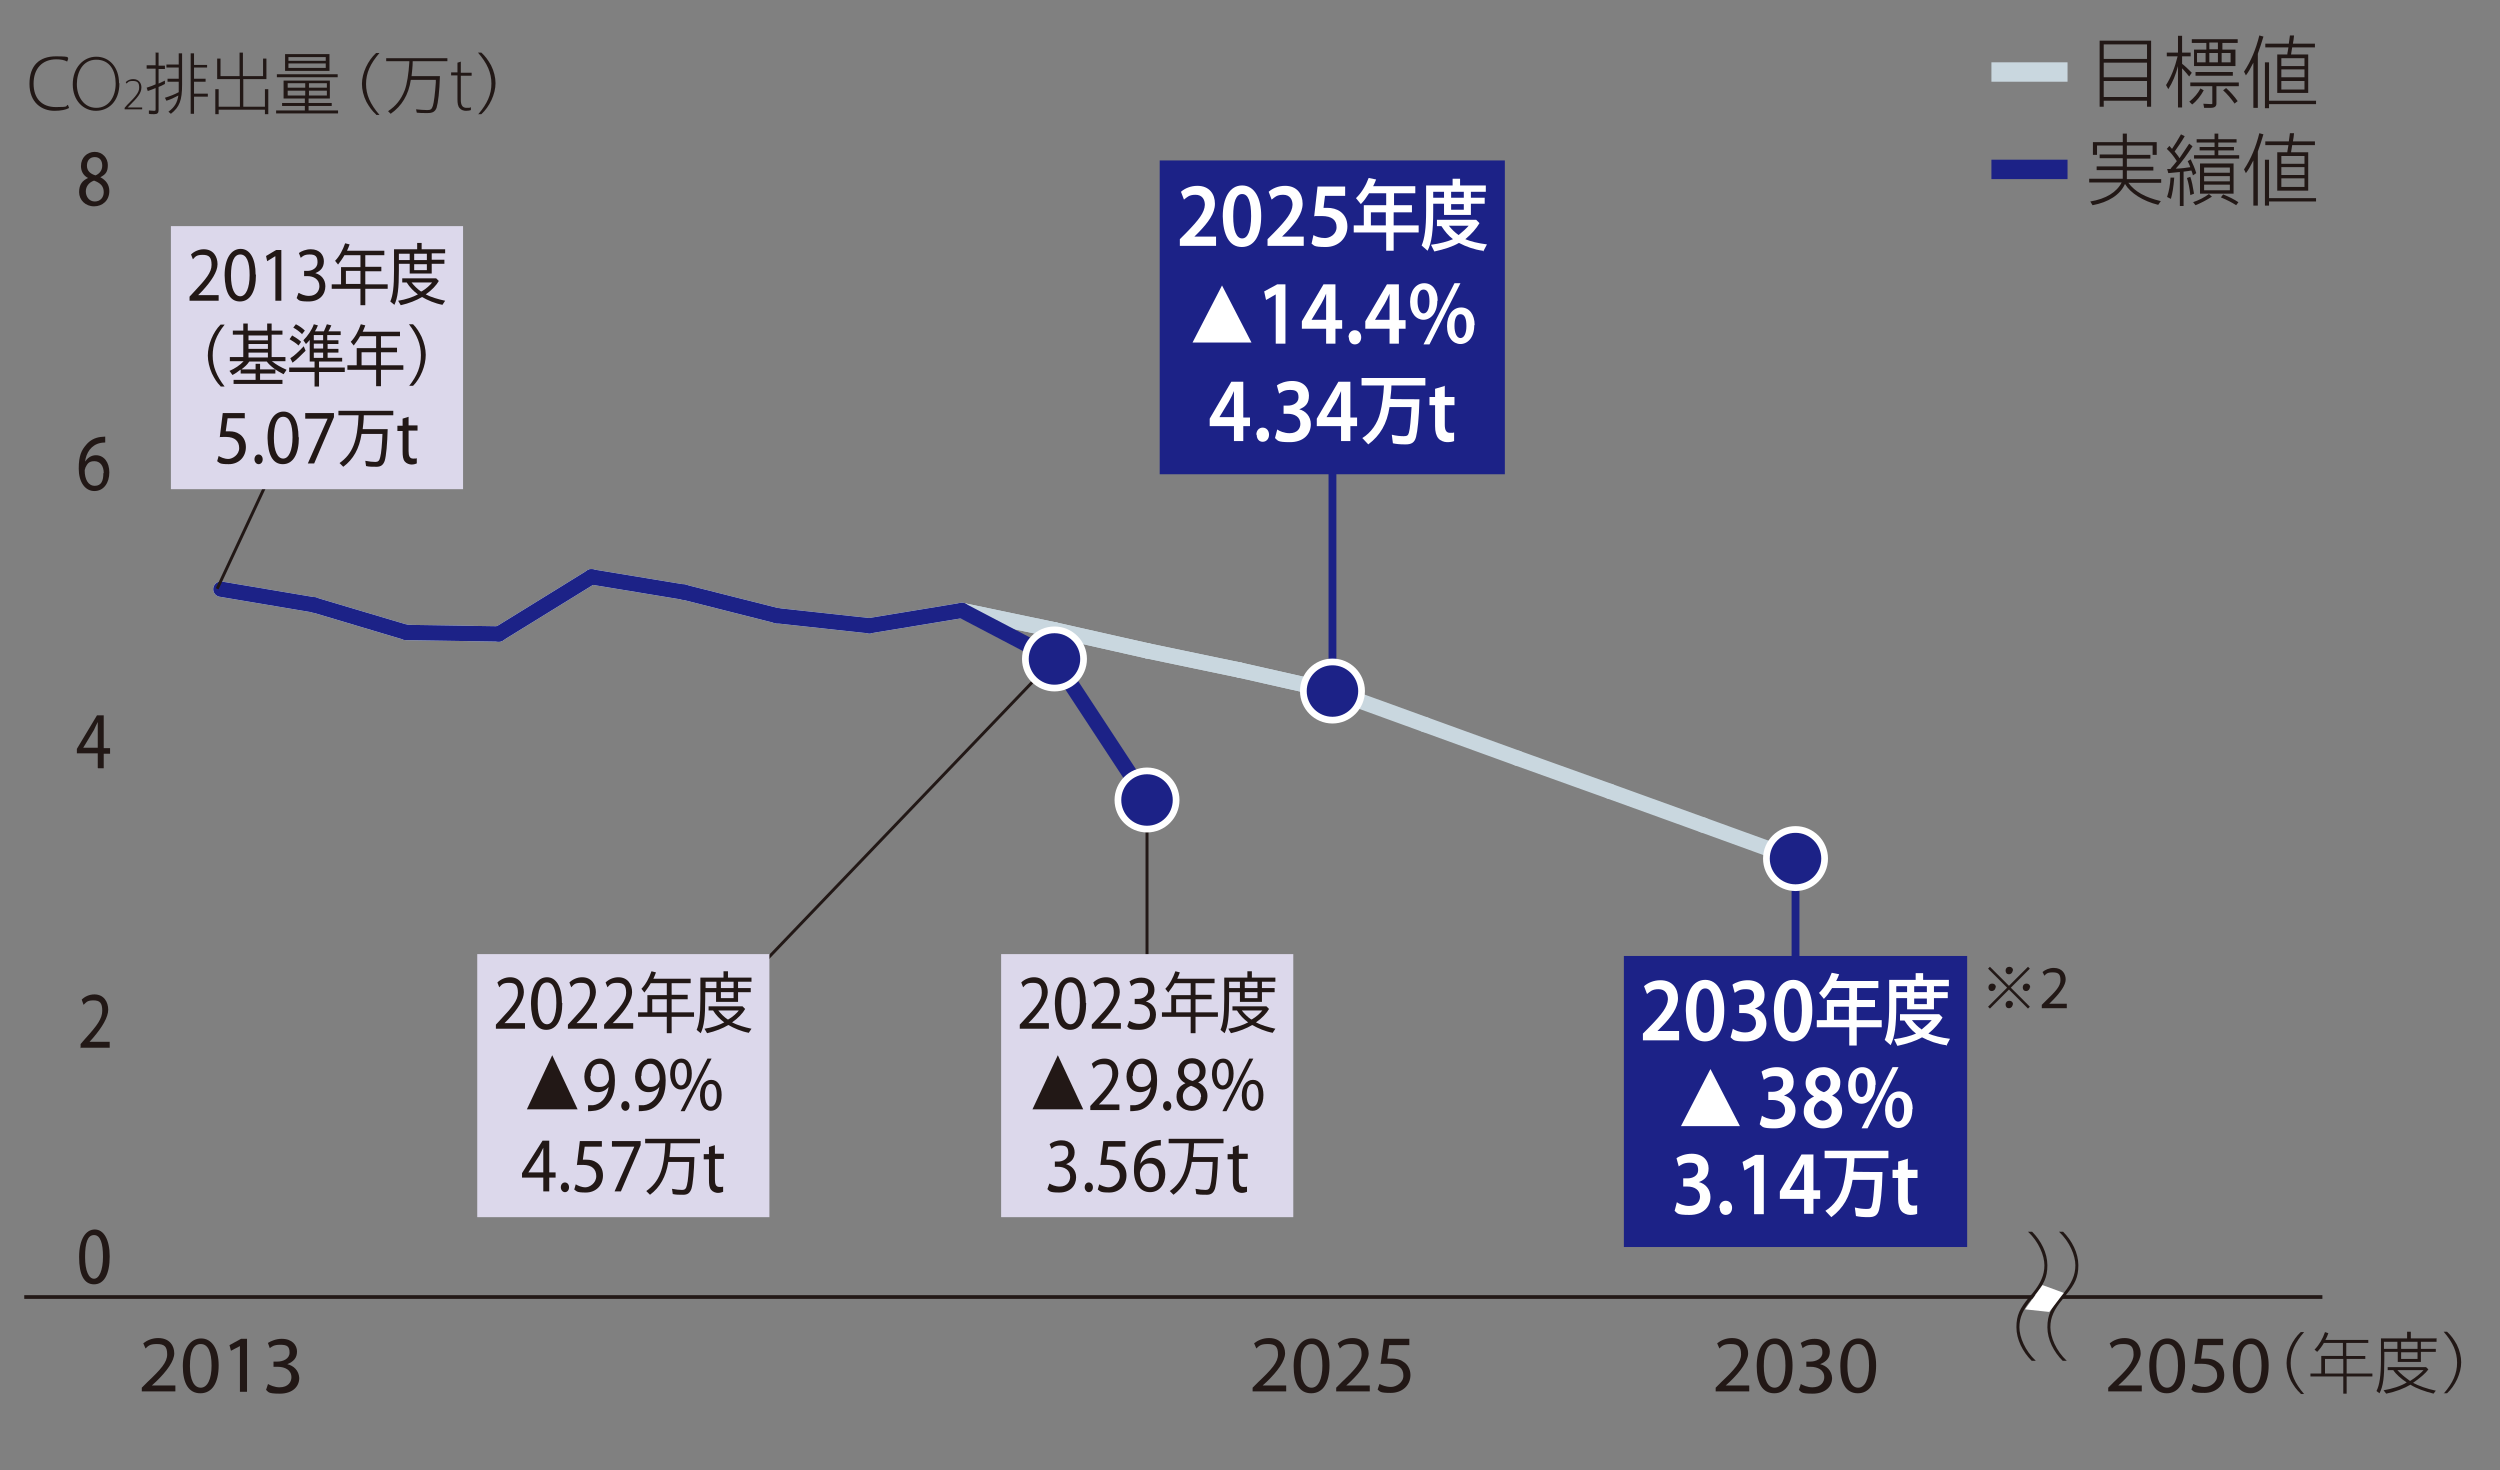 <?xml version="1.0" encoding="UTF-8"?>
<svg xmlns="http://www.w3.org/2000/svg" version="1.1" viewBox="0 0 670 394">
  <rect x="0" y="0" width="670" height="394" fill="#808080" stroke="none"/>
  <defs>
    <style>
      .cls-1, .cls-2, .cls-3, .cls-4, .cls-5, .cls-6, .cls-7, .cls-8, .cls-9 {
        fill: none;
      }

      .cls-2 {
        stroke-width: 2.1px;
      }

      .cls-2, .cls-3, .cls-4, .cls-5, .cls-6, .cls-9 {
        stroke-miterlimit: 10;
      }

      .cls-2, .cls-3, .cls-8 {
        stroke: #1c2287;
      }

      .cls-3, .cls-6 {
        stroke-linecap: round;
        stroke-width: 4.1px;
      }

      .cls-10 {
        fill: #221816;
      }

      .cls-11 {
        fill: #fff;
      }

      .cls-4 {
        stroke-width: 1px;
      }

      .cls-4, .cls-5 {
        stroke: #221816;
      }

      .cls-5 {
        stroke-width: .8px;
      }

      .cls-6, .cls-7 {
        stroke: #c9d7df;
      }

      .cls-7, .cls-8 {
        stroke-width: 5.2px;
      }

      .cls-9 {
        stroke: #fff;
        stroke-width: 1.8px;
      }

      .cls-12 {
        fill: #dcd8eb;
      }

      .cls-13 {
        fill: #1c2287;
      }
    </style>
  </defs>
  <!-- Generator: Adobe Illustrator 28.7.1, SVG Export Plug-In . SVG Version: 1.2.0 Build 142)  -->
  <g>
    <g id="_レイヤー_1" data-name="レイヤー_1">
      <g>
        <line class="cls-6" x1="84.1" y1="162.1" x2="59.2" y2="157.9"/>
        <line class="cls-6" x1="108.9" y1="169.5" x2="84.1" y2="162.1"/>
        <line class="cls-6" x1="133.7" y1="169.9" x2="108.9" y2="169.5"/>
        <line class="cls-6" x1="158.5" y1="154.6" x2="133.7" y2="169.9"/>
        <line class="cls-6" x1="183.3" y1="158.7" x2="158.5" y2="154.6"/>
        <line class="cls-6" x1="208.2" y1="165" x2="183.3" y2="158.7"/>
        <line class="cls-6" x1="233" y1="167.7" x2="208.2" y2="165"/>
        <line class="cls-6" x1="257.8" y1="163.6" x2="233" y2="167.7"/>
        <line class="cls-6" x1="282.6" y1="168.8" x2="257.8" y2="163.6"/>
        <line class="cls-6" x1="307.4" y1="174.4" x2="282.6" y2="168.8"/>
        <line class="cls-6" x1="332.3" y1="179.6" x2="307.4" y2="174.4"/>
        <line class="cls-6" x1="357.1" y1="185.2" x2="332.3" y2="179.6"/>
        <line class="cls-6" x1="84.1" y1="162.1" x2="59.2" y2="157.9"/>
        <line class="cls-6" x1="108.9" y1="169.5" x2="84.1" y2="162.1"/>
        <line class="cls-6" x1="133.7" y1="169.9" x2="108.9" y2="169.5"/>
        <line class="cls-6" x1="158.5" y1="154.6" x2="133.7" y2="169.9"/>
        <line class="cls-6" x1="183.3" y1="158.7" x2="158.5" y2="154.6"/>
        <line class="cls-6" x1="208.2" y1="165" x2="183.3" y2="158.7"/>
        <line class="cls-6" x1="233" y1="167.7" x2="208.2" y2="165"/>
        <line class="cls-6" x1="257.8" y1="163.6" x2="233" y2="167.7"/>
        <line class="cls-6" x1="282.6" y1="168.8" x2="257.8" y2="163.6"/>
        <line class="cls-6" x1="307.4" y1="174.4" x2="282.6" y2="168.8"/>
        <line class="cls-6" x1="332.3" y1="179.6" x2="307.4" y2="174.4"/>
        <line class="cls-6" x1="357.1" y1="185.2" x2="332.3" y2="179.6"/>
        <line class="cls-6" x1="381.9" y1="194.2" x2="357.1" y2="185.2"/>
        <line class="cls-6" x1="406.7" y1="203.2" x2="381.9" y2="194.2"/>
        <line class="cls-6" x1="431.5" y1="212.1" x2="406.7" y2="203.2"/>
        <line class="cls-6" x1="456.4" y1="221.1" x2="431.5" y2="212.1"/>
        <line class="cls-6" x1="481.2" y1="230.1" x2="456.4" y2="221.1"/>
        <line class="cls-3" x1="84.1" y1="162.1" x2="59.2" y2="157.9"/>
        <line class="cls-3" x1="108.9" y1="169.5" x2="84.1" y2="162.1"/>
        <line class="cls-3" x1="133.7" y1="169.9" x2="108.9" y2="169.5"/>
        <line class="cls-3" x1="158.5" y1="154.6" x2="133.7" y2="169.9"/>
        <line class="cls-3" x1="183.3" y1="158.7" x2="158.5" y2="154.6"/>
        <line class="cls-3" x1="208.2" y1="165" x2="183.3" y2="158.7"/>
        <line class="cls-3" x1="233" y1="167.7" x2="208.2" y2="165"/>
        <line class="cls-3" x1="257.8" y1="163.6" x2="233" y2="167.7"/>
        <line class="cls-3" x1="282.6" y1="176.6" x2="257.8" y2="163.6"/>
        <line class="cls-3" x1="307.4" y1="214.4" x2="282.6" y2="176.6"/>
        <line class="cls-5" x1="73.8" y1="124.4" x2="58.2" y2="157.8"/>
        <line class="cls-5" x1="282.6" y1="176.6" x2="205.7" y2="256.9"/>
        <line class="cls-5" x1="307.4" y1="214.4" x2="307.4" y2="258.7"/>
        <line class="cls-4" x1="6.5" y1="347.6" x2="622.4" y2="347.6"/>
        <g>
          <path class="cls-10" d="M18.4,29c-.7.4-2.1.7-3.8.7-3.4,0-6.7-2.2-6.7-7.2s2.7-7.4,7.1-7.4,2.8.4,3.3.6l-.3.8c-.7-.4-1.7-.6-2.9-.6-3.8,0-6.1,2.5-6.1,6.5s2.2,6.3,6,6.3,2.4-.3,3.2-.6l.3.8Z"/>
          <path class="cls-10" d="M32,22.3c0,5-3,7.4-6.3,7.4s-6.2-2.7-6.2-7.1,2.8-7.4,6.3-7.4,6.1,2.8,6.1,7.1ZM20.6,22.6c0,3.2,1.8,6.3,5.2,6.3s5.2-3,5.2-6.5-1.6-6.4-5.2-6.4-5.2,3.3-5.2,6.5Z"/>
        </g>
        <rect class="cls-1" x="6.5" y="13.8" width="659" height="370.7"/>
        <path class="cls-10" d="M33.4,29.3v-.4l.7-.8c2.2-2.2,3.2-3.3,3.2-4.6s-.4-1.8-1.7-1.8-1.3.4-1.7.7l-.2-.4c.5-.5,1.2-.8,2-.8,1.6,0,2.2,1.2,2.2,2.2,0,1.6-1.1,2.8-3.1,4.8l-.6.6h0s3.9,0,3.9,0v.5h-4.7Z"/>
        <g>
          <path class="cls-10" d="M41.6,14.1h.9v3.5h1.7v.9h-1.7v3.9c.9-.4,1.1-.5,1.7-.8v.9c-.8.4-1.1.6-1.7.8v6.2c0,.8-.3,1.1-1.2,1.1s-.9,0-1.4-.1v-.9c.3,0,.9.1,1.3.1s.5,0,.5-.4v-5.7c-.7.3-1.5.6-2.1.8l-.3-.9c1-.3,1.8-.6,2.4-.9v-4.2h-2.4v-.9h2.4v-3.5ZM45.2,29.9c1.6-1.2,2.3-2.4,2.6-4.3-1.1.6-2.2,1.1-3.2,1.4l-.4-.8c1.3-.4,2.6-.9,3.7-1.5,0-.5,0-1.3,0-2v-.8h-3v-.8h3v-3h-3.3v-.8h3.3v-3h.9v8.4c0,4.2-.7,6-3,7.8l-.7-.6ZM55.5,17.3v.8h-3.5v3h3.1v.8h-3.1v3.2h3.7v.8h-3.7v4.6h-.9V14.3h.9v3.1h3.5Z"/>
          <path class="cls-10" d="M70.5,20.4v-4.7h.9v5.5h-6.2v7.4h5.8v-4.7h.9v6.7h-.9v-1.2h-12.4v1.2h-.9v-6.7h.9v4.7h5.7v-7.4h-6.1v-5.5h.9v4.7h5.1v-6.3h.9v6.3h5.2Z"/>
          <path class="cls-10" d="M88.5,26.4h-5.8v1.2h6.2v.8h-6.2v1.2h7.9v.8h-16.6v-.8h7.7v-1.2h-6.1v-.8h6.1v-1.2h-5.7v-4.8h12.4v4.8ZM90.5,19.9v.8h-16.3v-.8h16.3ZM88.3,19h-11.9v-4.5h11.9v4.5ZM77.1,23.5h4.7v-1.2h-4.7v1.2ZM77.1,25.6h4.7v-1.3h-4.7v1.3ZM77.3,16.3h10v-1h-10v1ZM77.3,18.2h10v-1.2h-10v1.2ZM87.6,22.3h-4.8v1.2h4.8v-1.2ZM87.6,24.3h-4.8v1.3h4.8v-1.3Z"/>
          <path class="cls-10" d="M100.8,30.7c-1.1-1-1.8-2-2.6-3.4-.8-1.6-1.2-3.3-1.2-4.8,0-2.9,1.6-6.3,3.8-8.3h.9c-2.5,2.9-3.6,5.4-3.6,8.3s1.1,5.4,3.6,8.3h-.9Z"/>
          <path class="cls-10" d="M110.6,16.4v.2c0,1.1-.2,2.9-.3,3.8h7.6c-.1,4-.5,7.2-.9,8.5-.4,1-1,1.4-2.4,1.4s-2.1,0-2.9-.1l-.2-.9c1,.1,2.1.2,3,.2s1.2-.2,1.5-1.1c.3-.9.6-3.4.8-6.3v-.7c0,0-6.7,0-6.7,0-.6,4-2.4,7-5.4,9.1l-.7-.7c2.1-1.4,3.5-3.1,4.5-5.7.6-1.7,1-4.3,1.2-7.4v-.3h-6.2v-.8h16.4v.8h-9.3v.2Z"/>
        </g>
        <path class="cls-10" d="M123.5,16.6v2.9h2.9v.8h-2.9v6.5c0,1.3.4,2.1,1.5,2.1s.9,0,1.2-.2v.8c-.2.1-.7.2-1.3.2s-1.3-.2-1.7-.7c-.5-.5-.6-1.4-.6-2.4v-6.4h-1.7v-.8h1.7v-2.6l1-.3Z"/>
        <path class="cls-10" d="M128.1,30.7c2.5-2.9,3.6-5.4,3.6-8.3s-1.1-5.4-3.6-8.3h.9c1.1,1,1.8,2,2.6,3.4.8,1.6,1.2,3.3,1.2,4.8,0,2.9-1.6,6.3-3.8,8.3h-.9Z"/>
        <rect class="cls-1" x="6.5" y="13.8" width="659" height="370.7"/>
        <line class="cls-2" x1="481.2" y1="230.1" x2="481.2" y2="263.5"/>
        <path class="cls-10" d="M38,373.1v-1.2l1.5-1.5c3.6-3.4,5.3-5.3,5.3-7.4s-.7-2.8-2.8-2.8-2.4.7-3,1.2l-.6-1.4c1-.8,2.4-1.4,4-1.4,3.1,0,4.3,2.1,4.3,4.1s-1.9,4.7-4.9,7.6l-1.1,1h0s6.3,0,6.3,0v1.6h-9Z"/>
        <path class="cls-10" d="M58.6,365.9c0,4.8-1.8,7.5-4.9,7.5s-4.7-2.6-4.7-7.3c0-4.8,2.1-7.4,4.9-7.4s4.7,2.7,4.7,7.2ZM50.9,366.1c0,3.7,1.1,5.8,2.9,5.8s2.9-2.3,2.9-5.9-.9-5.8-2.9-5.8-2.9,2-2.9,5.9Z"/>
        <path class="cls-10" d="M64.4,360.7h0l-2.5,1.3-.4-1.5,3.1-1.7h1.6v14.2h-1.9v-12.4Z"/>
        <path class="cls-10" d="M71.8,370.9c.5.3,1.8.9,3.1.9,2.4,0,3.2-1.5,3.2-2.7,0-2-1.8-2.8-3.7-2.8h-1.1v-1.4h1.1c1.4,0,3.2-.7,3.2-2.4s-.7-2.1-2.5-2.1-2.2.5-2.8.9l-.5-1.4c.8-.5,2.2-1.1,3.7-1.1,2.8,0,4.1,1.7,4.1,3.4s-.9,2.7-2.6,3.4h0c1.7.4,3.1,1.7,3.2,3.7,0,2.3-1.8,4.2-5.2,4.2s-3-.5-3.7-1l.5-1.5Z"/>
        <g>
          <path class="cls-10" d="M335.7,373.1v-1.2l1.5-1.5c3.6-3.4,5.3-5.3,5.3-7.4s-.7-2.8-2.8-2.8-2.4.7-3,1.2l-.6-1.4c1-.8,2.4-1.4,4-1.4,3.1,0,4.3,2.1,4.3,4.1s-1.9,4.7-4.9,7.6l-1.1,1h0s6.3,0,6.3,0v1.6h-9Z"/>
          <path class="cls-10" d="M356.3,365.9c0,4.8-1.8,7.5-4.9,7.5s-4.7-2.6-4.7-7.3c0-4.8,2.1-7.4,4.9-7.4s4.7,2.7,4.7,7.2ZM348.6,366.1c0,3.7,1.1,5.8,2.9,5.8s2.9-2.3,2.9-5.9-.9-5.8-2.9-5.8-2.9,2-2.9,5.9Z"/>
          <path class="cls-10" d="M358.1,373.1v-1.2l1.5-1.5c3.6-3.4,5.3-5.3,5.3-7.4s-.7-2.8-2.8-2.8-2.4.7-3,1.2l-.6-1.4c1-.8,2.4-1.4,4-1.4,3,0,4.3,2.1,4.3,4.1s-1.9,4.7-4.9,7.6l-1.1,1h0s6.3,0,6.3,0v1.6h-9Z"/>
          <path class="cls-10" d="M377.7,360.5h-5.4l-.5,3.6c.3,0,.6,0,1.2,0,1.1,0,2.2.2,3,.8,1.1.6,2,1.9,2,3.6,0,2.8-2.2,4.8-5.3,4.8s-2.8-.4-3.5-.9l.5-1.5c.6.3,1.7.8,3.1.8s3.4-1.2,3.3-3.1c0-1.8-1.2-3.1-4.1-3.1s-1.5,0-2,.1l.9-6.8h6.8v1.6Z"/>
        </g>
        <g>
          <path class="cls-10" d="M459.8,373.1v-1.2l1.5-1.5c3.6-3.4,5.3-5.3,5.3-7.4s-.7-2.8-2.8-2.8-2.4.7-3,1.2l-.6-1.4c1-.8,2.4-1.4,4-1.4,3,0,4.3,2.1,4.3,4.1s-1.9,4.7-4.9,7.6l-1.1,1h0s6.3,0,6.3,0v1.6h-9Z"/>
          <path class="cls-10" d="M480.4,365.9c0,4.8-1.8,7.5-4.9,7.5s-4.7-2.6-4.7-7.3c0-4.8,2.1-7.4,4.9-7.4s4.7,2.7,4.7,7.2ZM472.7,366.1c0,3.7,1.1,5.8,2.9,5.8s2.9-2.3,2.9-5.9-.9-5.8-2.9-5.8-2.9,2-2.9,5.9Z"/>
          <path class="cls-10" d="M482.6,370.9c.5.3,1.8.9,3.1.9,2.4,0,3.2-1.5,3.2-2.7,0-2-1.8-2.8-3.7-2.8h-1.1v-1.4h1.1c1.4,0,3.2-.7,3.2-2.4s-.7-2.1-2.5-2.1-2.2.5-2.8.9l-.5-1.4c.8-.5,2.2-1.1,3.7-1.1,2.8,0,4.1,1.7,4.1,3.4s-.9,2.7-2.6,3.4h0c1.7.4,3.1,1.7,3.2,3.7,0,2.3-1.8,4.2-5.2,4.2s-3-.5-3.7-1l.5-1.5Z"/>
          <path class="cls-10" d="M502.8,365.9c0,4.8-1.8,7.5-4.9,7.5s-4.7-2.6-4.7-7.3c0-4.8,2.1-7.4,4.9-7.4s4.7,2.7,4.7,7.2ZM495.1,366.1c0,3.7,1.1,5.8,2.9,5.8s2.9-2.3,2.9-5.9-.9-5.8-2.9-5.8-2.9,2-2.9,5.9Z"/>
        </g>
        <g>
          <path class="cls-10" d="M565,373.1v-1.2l1.5-1.5c3.6-3.4,5.3-5.3,5.3-7.4s-.7-2.8-2.8-2.8-2.4.7-3,1.2l-.6-1.4c1-.8,2.4-1.4,4-1.4,3,0,4.3,2.1,4.3,4.1s-1.9,4.7-4.9,7.6l-1.1,1h0s6.3,0,6.3,0v1.6h-9Z"/>
          <path class="cls-10" d="M585.6,365.9c0,4.8-1.8,7.5-4.9,7.5s-4.7-2.6-4.7-7.3c0-4.8,2.1-7.4,4.9-7.4s4.7,2.7,4.7,7.2ZM577.9,366.1c0,3.7,1.1,5.8,2.9,5.8s2.9-2.3,2.9-5.9-.9-5.8-2.9-5.8-2.9,2-2.9,5.9Z"/>
          <path class="cls-10" d="M595.8,360.5h-5.4l-.5,3.6c.3,0,.6,0,1.2,0,1.1,0,2.2.2,3,.8,1.1.6,2,1.9,2,3.6,0,2.8-2.2,4.8-5.3,4.8s-2.8-.4-3.5-.9l.5-1.5c.6.3,1.7.8,3.1.8s3.4-1.2,3.3-3.1c0-1.8-1.2-3.1-4.1-3.1s-1.5,0-2,.1l.9-6.8h6.8v1.6Z"/>
          <path class="cls-10" d="M608,365.9c0,4.8-1.8,7.5-4.9,7.5s-4.7-2.6-4.7-7.3c0-4.8,2.1-7.4,4.9-7.4s4.7,2.7,4.7,7.2ZM600.3,366.1c0,3.7,1.1,5.8,2.9,5.8s2.9-2.3,2.9-5.9-.9-5.8-2.9-5.8-2.9,2-2.9,5.9Z"/>
        </g>
        <g>
          <path class="cls-10" d="M616.6,373.5c-1.1-1-1.8-2-2.6-3.4-.8-1.6-1.2-3.3-1.2-4.8,0-2.9,1.6-6.3,3.8-8.3h.9c-2.5,2.9-3.6,5.4-3.6,8.3s1.1,5.4,3.6,8.3h-.9Z"/>
          <path class="cls-10" d="M628.9,363.4h5v.8h-5v3.9h6.9v.8h-6.9v4.6h-.9v-4.6h-8.8v-.8h2.9v-4.7h5.8v-3.5h-5.1c-.5.9-1.1,1.7-1.8,2.4l-.7-.6c1.2-1.2,2.2-2.9,2.8-4.7l.9.3c-.2.6-.5,1.3-.8,1.8h11.5v.8h-5.9v3.5ZM628,364.2h-4.9v3.9h4.9v-3.9Z"/>
          <path class="cls-10" d="M653,358.8v.8h-4.2v1.9h4v.8h-4v2.7h-6.2v-2.7h-3.6v1.9c0,5-.3,7.3-1.3,9.2l-.8-.6c.8-1.6,1.2-4,1.2-8.6v-5.5h7v-1.8h1v1.8h7ZM652.2,373.5c-2.4-.6-4.6-1.4-6.2-2.4-1.7,1-4,1.9-6.5,2.4l-.7-.9c2.3-.4,4.6-1.1,6.2-2.1-1.5-1-2.8-2.1-3.6-3.3h-1.5v-.8h10.3l.6.6c-.7,1-2.2,2.3-4.1,3.6,1.5.8,3.7,1.6,6.1,2.1l-.7.9ZM638.9,361.5h3.6v-1.9h-3.6v1.9ZM642.5,367.2c.9,1,2,1.9,3.4,2.9,1.5-.9,2.9-2.1,3.6-2.9h-7ZM643.5,361.5h4.4v-1.9h-4.4v1.9ZM643.5,364.2h4.4v-1.8h-4.4v1.8Z"/>
          <path class="cls-10" d="M654.9,373.5c2.5-2.9,3.6-5.4,3.6-8.3s-1.1-5.4-3.6-8.3h.9c1.1,1,1.8,2,2.6,3.4.8,1.6,1.2,3.3,1.2,4.8,0,2.9-1.6,6.3-3.8,8.3h-.9Z"/>
        </g>
        <rect class="cls-1" x="6.5" y="13.8" width="659" height="370.7"/>
        <path class="cls-10" d="M29.4,336.7c0,4.8-1.5,7.5-4.2,7.5s-4-2.6-4-7.3c0-4.8,1.8-7.4,4.2-7.4s4,2.7,4,7.2ZM22.8,336.9c0,3.7,1,5.8,2.4,5.8s2.4-2.3,2.4-5.9-.7-5.8-2.4-5.8-2.4,2-2.4,5.9Z"/>
        <path class="cls-10" d="M21.6,281v-1.2l1.3-1.5c3.1-3.4,4.5-5.3,4.5-7.4s-.6-2.8-2.4-2.8-2,.7-2.6,1.2l-.5-1.4c.8-.8,2-1.4,3.4-1.4,2.6,0,3.7,2.1,3.7,4.1s-1.6,4.7-4.1,7.6l-.9,1h0s5.4,0,5.4,0v1.6h-7.7Z"/>
        <path class="cls-10" d="M26.2,205.8v-3.9h-5.6v-1.2l5.4-9h1.8v8.8h1.7v1.5h-1.7v3.9h-1.5ZM26.2,200.4v-4.7c0-.7,0-1.5,0-2.2h0c-.4.8-.7,1.4-1,2.1l-2.9,4.8h0s3.9,0,3.9,0Z"/>
        <path class="cls-10" d="M28.2,118.6c-.3,0-.8,0-1.2.1-2.6.5-3.9,2.7-4.2,5h0c.6-.9,1.6-1.7,2.9-1.7,2.1,0,3.6,1.8,3.6,4.6s-1.5,5-4,5-4.2-2.4-4.2-6,.8-5,2-6.4c1-1.2,2.3-1.9,3.9-2.1.5,0,.9-.1,1.2-.1v1.6ZM27.8,126.8c0-2-1-3.2-2.5-3.2s-1.9.7-2.4,1.7c0,.2-.2.5-.2.8,0,2.3.9,4.1,2.7,4.1s2.3-1.4,2.3-3.4Z"/>
        <path class="cls-10" d="M23.6,47.7c-1.4-.7-1.9-2-1.9-3.2,0-2.2,1.6-3.8,3.7-3.8s3.5,1.7,3.5,3.5-.5,2.5-2,3.3h0c1.5.8,2.4,2,2.4,3.7,0,2.5-1.8,4.1-4.1,4.1s-4-1.7-4-3.8.9-3.1,2.4-3.8h0ZM27.8,51.5c0-1.7-1-2.5-2.6-3.1-1.4.5-2.2,1.6-2.2,2.9,0,1.4.9,2.7,2.4,2.7s2.4-1.1,2.4-2.5ZM23.3,44.4c0,1.4.9,2.2,2.3,2.6,1-.4,1.8-1.3,1.8-2.6s-.6-2.3-2-2.3-2.1,1-2.1,2.3Z"/>
        <rect class="cls-12" x="127.9" y="255.7" width="78.3" height="70.5"/>
        <g>
          <path class="cls-10" d="M132.9,275.7v-1.1l1.3-1.4c3.1-3.3,4.6-5.1,4.6-7.1s-.6-2.7-2.4-2.7-2,.6-2.6,1.2l-.5-1.3c.8-.8,2.1-1.4,3.4-1.4,2.6,0,3.7,2,3.7,4s-1.6,4.5-4.2,7.3l-1,1h0s5.5,0,5.5,0v1.5h-7.8Z"/>
          <path class="cls-10" d="M150.7,268.8c0,4.6-1.6,7.2-4.3,7.2s-4-2.5-4.1-7c0-4.6,1.8-7.1,4.3-7.1s4,2.6,4,6.9ZM144.1,269c0,3.5,1,5.5,2.5,5.5s2.5-2.2,2.5-5.7-.8-5.5-2.5-5.5-2.5,2-2.5,5.7Z"/>
          <path class="cls-10" d="M152.2,275.7v-1.1l1.3-1.4c3.1-3.3,4.6-5.1,4.6-7.1s-.6-2.7-2.4-2.7-2,.6-2.6,1.2l-.5-1.3c.8-.8,2.1-1.4,3.4-1.4,2.6,0,3.7,2,3.7,4s-1.6,4.5-4.2,7.3l-1,1h0s5.5,0,5.5,0v1.5h-7.8Z"/>
          <path class="cls-10" d="M161.9,275.7v-1.1l1.3-1.4c3.1-3.3,4.6-5.1,4.6-7.1s-.6-2.7-2.4-2.7-2,.6-2.6,1.2l-.5-1.3c.8-.8,2.1-1.4,3.4-1.4,2.6,0,3.7,2,3.7,4s-1.6,4.5-4.2,7.3l-1,1h0s5.5,0,5.5,0v1.5h-7.8Z"/>
        </g>
        <g>
          <path class="cls-10" d="M180,266.6h4.3v1.2h-4.3v3.5h6v1.2h-6v4.4h-1.3v-4.4h-7.7v-1.2h2.5v-4.6h5.2v-3.2h-4.3c-.5.9-1.1,1.7-1.7,2.5l-.8-1c1.2-1.2,2.1-3,2.7-4.7l1.2.3c-.2.6-.5,1.3-.7,1.7h10v1.2h-5.1v3.2ZM178.7,267.8h-3.9v3.5h3.9v-3.5Z"/>
          <path class="cls-10" d="M201.4,262v1.1h-3.6v1.7h3.4v1.1h-3.4v2.6h-5.9v-2.6h-2.9v1.8c0,4.8-.3,7.3-1.2,9.2l-1.1-.9c.7-1.6,1-3.9,1-8.3v-5.7h6.2v-1.7h1.2v1.7h6.2ZM200.7,276.8c-2.1-.4-3.9-1.2-5.5-2.1-1.5.9-3.5,1.7-5.7,2.2l-.7-1.2c2-.3,4-1,5.3-1.7-1.2-.9-2.2-1.9-3-3.2h-1.2v-1.1h9.1l.7.7c-.6,1.1-1.9,2.5-3.5,3.6,1.3.7,3.3,1.3,5.2,1.7l-.8,1.2ZM189.1,264.8h2.9v-1.7h-2.9v1.7ZM192.5,270.8c.7.9,1.6,1.8,2.5,2.4h.2c1.2-.7,2.3-1.7,2.8-2.4h-5.5ZM193.2,264.8h3.4v-1.7h-3.4v1.7ZM193.2,267.5h3.4v-1.6h-3.4v1.6Z"/>
        </g>
        <path class="cls-10" d="M154.8,297.3h-13.6l6.8-14.5,6.8,14.5Z"/>
        <g>
          <path class="cls-10" d="M157.6,296.2c.4,0,.8,0,1.3,0,1-.1,1.9-.6,2.6-1.3.8-.8,1.4-2,1.6-3.6h0c-.7.9-1.7,1.4-2.9,1.4-2.2,0-3.6-1.8-3.6-4.2s1.7-4.8,4.2-4.8,4,2.2,4,5.8-.9,5.1-2.1,6.4c-.9,1-2.2,1.7-3.6,1.8-.6.1-1.1.1-1.5.1v-1.5ZM158.2,288.4c0,1.7.9,2.9,2.4,2.9s2-.6,2.4-1.4c0-.2.2-.4.2-.7,0-2.3-.8-4.1-2.5-4.1s-2.4,1.4-2.4,3.3Z"/>
          <path class="cls-10" d="M166.5,296.4c0-.8.5-1.3,1.1-1.3s1.1.5,1.1,1.3-.5,1.3-1.1,1.3-1.1-.6-1.1-1.3Z"/>
          <path class="cls-10" d="M171.2,296.2c.4,0,.8,0,1.3,0,1-.1,1.9-.6,2.6-1.3.8-.8,1.4-2,1.6-3.6h0c-.7.9-1.7,1.4-2.9,1.4-2.2,0-3.6-1.8-3.6-4.2s1.7-4.8,4.2-4.8,4,2.2,4,5.8-.9,5.1-2.1,6.4c-.9,1-2.2,1.7-3.6,1.8-.6.1-1.1.1-1.5.1v-1.5ZM171.8,288.4c0,1.7.9,2.9,2.4,2.9s2-.6,2.4-1.4c0-.2.2-.4.2-.7,0-2.3-.8-4.1-2.5-4.1s-2.4,1.4-2.4,3.3Z"/>
          <path class="cls-10" d="M185.4,287.7c0,2.9-1.3,4.3-2.9,4.3s-2.8-1.4-2.9-4.1c0-2.7,1.3-4.2,3-4.2s2.8,1.5,2.8,4ZM180.9,287.8c0,1.7.6,3.1,1.6,3.1s1.6-1.3,1.6-3.1-.4-3-1.6-3-1.6,1.4-1.6,3.1ZM182.4,297.8l7.2-14.1h1.1l-7.2,14.1h-1.1ZM193.4,293.4c0,2.9-1.3,4.3-2.9,4.3s-2.8-1.4-2.9-4.1c0-2.7,1.3-4.2,3-4.2s2.8,1.5,2.8,4.1ZM188.9,293.5c0,1.7.6,3.1,1.6,3.1s1.6-1.3,1.6-3.1-.4-3-1.6-3-1.6,1.4-1.6,3.1Z"/>
        </g>
        <g>
          <path class="cls-10" d="M145.6,319.3v-3.7h-5.7v-1.2l5.5-8.7h1.8v8.5h1.7v1.4h-1.7v3.7h-1.6ZM145.6,314.2v-4.5c0-.7,0-1.4,0-2.1h0c-.4.8-.7,1.4-1,2l-3,4.6h0s4,0,4,0Z"/>
          <path class="cls-10" d="M150.3,318.2c0-.8.5-1.3,1.1-1.3s1.1.5,1.1,1.3-.5,1.3-1.1,1.3-1.1-.6-1.1-1.3Z"/>
          <path class="cls-10" d="M161.4,307.3h-4.7l-.5,3.5c.3,0,.5,0,1,0,1,0,1.9.2,2.6.7,1,.6,1.8,1.8,1.8,3.5,0,2.7-1.9,4.6-4.6,4.6s-2.4-.4-3.1-.8l.4-1.4c.5.3,1.5.8,2.6.8s2.9-1.1,2.9-3c0-1.8-1.1-3-3.5-3s-1.3,0-1.7.1l.8-6.5h5.9v1.5Z"/>
          <path class="cls-10" d="M171.7,305.7v1.2l-5.3,12.4h-1.7l5.3-12h0s-6,0-6,0v-1.5h7.7Z"/>
        </g>
        <path class="cls-10" d="M179.7,306.4c0,1.4-.2,2.8-.3,3.7h6.7c-.1,3.9-.4,7.2-.8,8.5-.4,1.1-1,1.6-2.2,1.6s-2,0-2.8-.2l-.2-1.4c1,.2,2,.3,2.7.3s1.1-.3,1.3-1.3c.3-1,.5-3.7.6-6.2h-5.6c-.6,3.9-2.2,6.8-4.9,8.8l-1-1c3.5-2.5,4.8-5.8,5.1-12.8h-5.4v-1.2h14.7v1.2h-8.1Z"/>
        <path class="cls-10" d="M191.6,306.8v2.4h2.4v1.4h-2.4v5.5c0,1.3.3,2,1.2,2s.7,0,1-.1v1.4c-.2.1-.8.3-1.4.3s-1.4-.3-1.8-.8c-.5-.6-.6-1.5-.6-2.7v-5.5h-1.4v-1.4h1.4v-1.9l1.6-.5Z"/>
        <rect class="cls-12" x="45.8" y="60.6" width="78.3" height="70.5"/>
        <g>
          <path class="cls-10" d="M50.8,80.6v-1.1l1.3-1.4c3.1-3.3,4.6-5.1,4.6-7.1s-.6-2.7-2.4-2.7-2,.6-2.6,1.2l-.5-1.3c.8-.8,2.1-1.4,3.4-1.4,2.6,0,3.7,2,3.7,4s-1.6,4.5-4.2,7.3l-1,1h0s5.5,0,5.5,0v1.5h-7.8Z"/>
          <path class="cls-10" d="M68.6,73.6c0,4.6-1.6,7.2-4.3,7.2s-4-2.5-4.1-7c0-4.6,1.8-7.1,4.3-7.1s4,2.6,4,6.9ZM61.9,73.9c0,3.5,1,5.5,2.5,5.5s2.5-2.2,2.5-5.7-.8-5.5-2.5-5.5-2.5,2-2.5,5.7Z"/>
          <path class="cls-10" d="M73.7,68.7h0l-2.1,1.3-.3-1.4,2.7-1.6h1.4v13.6h-1.6v-11.9Z"/>
          <path class="cls-10" d="M80.1,78.5c.5.3,1.5.8,2.7.8,2.1,0,2.8-1.5,2.8-2.6,0-1.9-1.6-2.7-3.2-2.7h-.9v-1.4h.9c1.2,0,2.7-.7,2.7-2.3s-.6-2.1-2.1-2.1-1.9.5-2.4.9l-.5-1.3c.7-.5,1.9-1,3.2-1,2.4,0,3.5,1.6,3.5,3.2s-.8,2.6-2.3,3.2h0c1.5.4,2.7,1.6,2.7,3.5,0,2.2-1.5,4.1-4.5,4.1s-2.6-.5-3.2-.9l.5-1.4Z"/>
        </g>
        <g>
          <path class="cls-10" d="M97.9,71.5h4.3v1.2h-4.3v3.5h6v1.2h-6v4.4h-1.3v-4.4h-7.7v-1.2h2.5v-4.6h5.2v-3.2h-4.3c-.5.9-1.1,1.7-1.7,2.5l-.8-1c1.2-1.2,2.1-3,2.7-4.7l1.2.3c-.2.6-.5,1.3-.7,1.7h10v1.2h-5.1v3.2ZM96.6,72.6h-3.9v3.5h3.9v-3.5Z"/>
          <path class="cls-10" d="M119.3,66.8v1.1h-3.6v1.7h3.4v1.1h-3.4v2.6h-5.9v-2.6h-2.9v1.8c0,4.8-.3,7.3-1.2,9.2l-1.1-.9c.7-1.6,1-3.9,1-8.3v-5.7h6.2v-1.7h1.2v1.7h6.2ZM118.6,81.7c-2.1-.4-3.9-1.2-5.5-2.1-1.5.9-3.5,1.7-5.7,2.2l-.7-1.2c2-.3,4-1,5.3-1.7-1.2-.9-2.2-1.9-3-3.2h-1.2v-1.1h9.1l.7.7c-.6,1.1-1.9,2.5-3.5,3.6,1.3.7,3.3,1.3,5.2,1.7l-.8,1.2ZM106.9,69.7h2.9v-1.7h-2.9v1.7ZM110.3,75.7c.7.9,1.6,1.8,2.5,2.4h.2c1.2-.7,2.3-1.7,2.8-2.4h-5.5ZM111,69.7h3.4v-1.7h-3.4v1.7ZM111,72.4h3.4v-1.6h-3.4v1.6Z"/>
        </g>
        <g>
          <path class="cls-10" d="M59.1,103.5c-1-1-1.6-2-2.3-3.4-.7-1.6-1.1-3.3-1.1-4.8,0-2.9,1.4-6.3,3.4-8.3h1.1c-2.3,2.9-3.2,5.4-3.2,8.3s1,5.4,3.2,8.3h-1.1Z"/>
          <path class="cls-10" d="M73,96.9c1,.8,2.2,1.5,3.8,2.2l-.8,1.2c-2-1-3.5-2.1-4.5-3.4h-4.7c-.5.8-1.3,1.5-2.1,2.1h3.8v-1.5h1.2v1.5h4.1v1.1h-4.1v1.7h6v1.1h-13.1v-1.1h5.9v-1.7h-4v-1h-.1c-.6.5-1.3,1-2.1,1.4l-.8-1.1c1.4-.6,2.8-1.5,3.8-2.6h-3.7v-1.1h3.6v-6h-2.8v-1.1h2.8v-1.9h1.2v1.9h5.2v-1.9h1.2v1.9h2.9v1.1h-2.9v6h3.7v1.1h-3.7ZM66.6,89.9v1.3h5.2v-1.3h-5.2ZM66.6,92.2v1.3h5.2v-1.3h-5.2ZM66.6,94.5v1.3h5.2v-1.3h-5.2Z"/>
          <path class="cls-10" d="M87.8,91.2h2.9v1h-2.9v1.3h2.9v1h-2.9v1.4h3.9v1h-6.2v1.6h6.9v1.2h-6.9v3.9h-1.2v-3.9h-6.8v-1.2h6.8v-1.6h-1.3v-5.8c-.3.4-.5.6-1,1.1l-.7-1c1.2-1.2,2.3-2.8,2.8-4.3l1.1.3c-.3.8-.5,1.1-.8,1.6h2.4c.3-.7.6-1.3.8-1.9l1.2.3c-.2.4-.4,1-.8,1.6h3.3v1h-3.6v1.4ZM80,92.6c-.7-.7-1.6-1.2-2.4-1.7l.7-1c.8.5,1.7,1,2.4,1.7l-.7,1ZM77.8,96c1-.6,2.2-1.7,3.6-3.2l.5,1.2c-1.3,1.3-2.5,2.5-3.5,3.2l-.6-1.2ZM81,89.6c-.7-.7-1.5-1.3-2.4-1.8l.7-.9c1,.5,1.8,1.1,2.4,1.7l-.8,1ZM84.1,89.8v1.4h2.5v-1.4h-2.5ZM84.1,92.1v1.3h2.5v-1.3h-2.5ZM84.1,94.5v1.4h2.5v-1.4h-2.5Z"/>
          <path class="cls-10" d="M102.1,93.2h4.3v1.2h-4.3v3.5h6v1.2h-6v4.4h-1.3v-4.4h-7.7v-1.2h2.5v-4.6h5.2v-3.2h-4.3c-.5.9-1.1,1.7-1.7,2.5l-.8-1c1.2-1.2,2.1-3,2.7-4.7l1.2.3c-.2.6-.5,1.3-.7,1.7h10v1.2h-5.1v3.2ZM100.8,94.4h-3.9v3.5h3.9v-3.5Z"/>
          <path class="cls-10" d="M109.6,103.5c2.3-2.9,3.2-5.4,3.2-8.3s-1-5.4-3.2-8.3h1.1c1,1,1.6,2,2.3,3.4.7,1.6,1.1,3.3,1.1,4.8,0,2.9-1.4,6.3-3.4,8.3h-1.1Z"/>
        </g>
        <g>
          <path class="cls-10" d="M65.7,112.1h-4.7l-.5,3.5c.3,0,.5,0,1,0,1,0,1.9.2,2.6.7,1,.6,1.8,1.8,1.8,3.5,0,2.7-1.9,4.6-4.6,4.6s-2.4-.4-3.1-.8l.4-1.4c.5.3,1.5.8,2.6.8s2.9-1.1,2.9-2.9c0-1.8-1.1-3-3.5-3s-1.3,0-1.7.1l.8-6.5h5.9v1.5Z"/>
          <path class="cls-10" d="M68.2,123.1c0-.8.5-1.3,1.1-1.3s1.1.5,1.1,1.3-.5,1.3-1.1,1.3-1.1-.6-1.1-1.3Z"/>
          <path class="cls-10" d="M80.1,117.2c0,4.6-1.6,7.2-4.3,7.2s-4-2.5-4.1-7c0-4.6,1.8-7.1,4.3-7.1s4,2.6,4,6.9ZM73.4,117.4c0,3.5,1,5.5,2.5,5.5s2.5-2.2,2.5-5.7-.8-5.5-2.5-5.5-2.5,2-2.5,5.7Z"/>
          <path class="cls-10" d="M89.5,110.6v1.2l-5.3,12.4h-1.7l5.3-12h0s-6,0-6,0v-1.5h7.7Z"/>
        </g>
        <path class="cls-10" d="M97.5,111.3c0,1.4-.2,2.8-.3,3.7h6.7c-.1,3.9-.4,7.2-.8,8.5-.4,1.1-1,1.6-2.2,1.6s-2,0-2.8-.2l-.2-1.4c1,.2,2,.3,2.7.3s1.1-.3,1.3-1.3c.3-1,.5-3.7.6-6.2h-5.6c-.6,3.9-2.2,6.8-4.9,8.8l-1-1c3.5-2.5,4.8-5.8,5.1-12.8h-5.4v-1.2h14.7v1.2h-8.1Z"/>
        <path class="cls-10" d="M109.5,111.6v2.4h2.4v1.4h-2.4v5.5c0,1.3.3,2,1.2,2s.7,0,1-.1v1.4c-.2.1-.8.3-1.4.3s-1.4-.3-1.8-.8c-.5-.6-.6-1.5-.6-2.7v-5.5h-1.4v-1.4h1.4v-1.9l1.6-.5Z"/>
        <line class="cls-2" x1="357.1" y1="121.5" x2="357.1" y2="184.5"/>
        <path class="cls-13" d="M489,230.1c0,4.3-3.5,7.8-7.8,7.8s-7.8-3.5-7.8-7.8,3.5-7.8,7.8-7.8,7.8,3.5,7.8,7.8"/>
        <path class="cls-9" d="M489,230.1c0,4.3-3.5,7.8-7.8,7.8s-7.8-3.5-7.8-7.8,3.5-7.8,7.8-7.8,7.8,3.5,7.8,7.8Z"/>
        <rect class="cls-13" x="310.8" y="43" width="92.5" height="84.1"/>
        <rect class="cls-1" x="6.5" y="13.8" width="659" height="370.7"/>
        <g>
          <path class="cls-11" d="M316.2,65.9v-1.8l1.7-1.7c3.4-3.5,4.9-5.4,5-7.5,0-1.4-.7-2.7-2.5-2.7s-2.3.7-3.1,1.3l-.8-2.1c1-.9,2.6-1.6,4.4-1.6,3.2,0,4.7,2.2,4.7,4.8s-1.8,5-4.3,7.6l-1.2,1.2h0s5.8,0,5.8,0v2.5h-9.7Z"/>
          <path class="cls-11" d="M338,57.9c0,5.1-1.8,8.3-5.2,8.3s-5-3.3-5.1-8.2c0-5,1.9-8.3,5.2-8.3s5.1,3.4,5.1,8.1ZM330.5,58c0,3.9.9,5.9,2.4,5.9s2.4-2.1,2.4-6-.8-5.9-2.4-5.9-2.4,2-2.4,5.9Z"/>
          <path class="cls-11" d="M339.7,65.9v-1.8l1.7-1.7c3.4-3.5,4.9-5.4,5-7.5,0-1.4-.7-2.7-2.5-2.7s-2.3.7-3.1,1.3l-.8-2.1c1-.9,2.6-1.6,4.4-1.6,3.2,0,4.7,2.2,4.7,4.8s-1.8,5-4.3,7.6l-1.2,1.2h0s5.8,0,5.8,0v2.5h-9.7Z"/>
          <path class="cls-11" d="M360.6,52.5h-5.5l-.4,3.2c.3,0,.6,0,1,0,1.3,0,2.5.3,3.5,1,1.1.8,1.9,2.1,1.9,4,0,3-2.3,5.5-5.8,5.5s-3.1-.5-3.8-.9l.5-2.3c.6.4,1.8.8,3.1.8s3.1-1,3.1-2.9-1.2-3-4-3-1.4,0-2,.1l.9-8h7.4v2.5Z"/>
        </g>
        <g>
          <path class="cls-11" d="M373.5,55h4.9v1.9h-4.9v3.5h6.7v1.9h-6.7v4.9h-2v-4.9h-8.7v-1.9h2.7v-5.4h6v-3.2h-4.6c-.7,1.1-1.3,2-2.2,2.9l-1.3-1.6c1.5-1.4,2.7-3.5,3.4-5.4l2,.4c-.3.8-.5,1.2-.8,1.8h11.3v1.9h-5.7v3.2ZM371.4,56.9h-4v3.5h4v-3.5Z"/>
          <path class="cls-11" d="M398.2,49.7v1.7h-4v1.6h3.7v1.6h-3.7v3h-7.2v-3h-2.9v1.9c0,5.5-.4,8.5-1.5,10.7l-1.6-1.4c.8-1.9,1.2-4.6,1.2-9.3v-6.8h7.1v-1.8h2v1.8h7ZM397.4,67.2c-2.3-.3-4.5-1.1-6.4-2.1-1.7,1-3.9,1.7-6.6,2.3l-.9-1.8c2.4-.3,4.5-.9,5.9-1.5-1.2-.9-2.2-2.1-3.1-3.5h-1.2v-1.7h10.5l.9.9c-.8,1.4-2.2,3-3.8,4.3,1.4.6,3.4,1.1,5.8,1.4l-1,1.9ZM384.1,53h2.9v-1.6h-2.9v1.6ZM388.3,60.5c.7.9,1.6,1.8,2.6,2.5,1-.8,2.1-1.8,2.7-2.5h-5.3ZM388.9,53h3.4v-1.6h-3.4v1.6ZM388.9,56.2h3.4v-1.5h-3.4v1.5Z"/>
        </g>
        <path class="cls-11" d="M335.5,91.8h-15.9l7.9-15.3,7.9,15.3Z"/>
        <g>
          <path class="cls-11" d="M341.9,78.9h0l-2.6,1.5-.5-2.3,3.5-1.9h2.2v15.9h-2.6v-13.2Z"/>
          <path class="cls-11" d="M355.4,92.1v-4h-6.5v-2l5.8-9.9h3.2v9.6h1.8v2.3h-1.8v4h-2.5ZM355.4,85.8v-4.3c0-.9,0-1.8,0-2.8h0c-.4,1-.8,1.8-1.3,2.7l-2.6,4.3h0s3.9,0,3.9,0Z"/>
          <path class="cls-11" d="M361.4,90.4c0-1.1.7-1.9,1.7-1.9s1.7.8,1.7,1.9-.7,1.9-1.7,1.9-1.6-.8-1.6-1.9Z"/>
          <path class="cls-11" d="M372.4,92.1v-4h-6.5v-2l5.8-9.9h3.2v9.6h1.8v2.3h-1.8v4h-2.5ZM372.4,85.8v-4.3c0-.9,0-1.8,0-2.8h0c-.4,1-.8,1.8-1.3,2.7l-2.6,4.3h0s3.9,0,3.9,0Z"/>
          <path class="cls-11" d="M385.2,80.6c0,3.3-1.8,5.1-3.7,5.1s-3.6-1.7-3.6-4.8c0-3,1.6-5,3.8-5s3.6,1.9,3.6,4.7ZM379.9,80.8c0,1.8.6,3.2,1.6,3.2s1.6-1.3,1.6-3.2-.4-3.2-1.6-3.2-1.6,1.4-1.6,3.2ZM381.5,92.3l8.3-16.4h1.6l-8.3,16.4h-1.5ZM395.1,87.2c0,3.3-1.8,5-3.7,5s-3.6-1.7-3.6-4.8c0-3,1.6-5,3.8-5s3.6,1.9,3.6,4.7ZM389.8,87.4c0,1.8.6,3.2,1.6,3.2s1.6-1.3,1.6-3.2-.4-3.2-1.6-3.2-1.6,1.4-1.6,3.2Z"/>
        </g>
        <g>
          <path class="cls-11" d="M330.7,118.2v-4h-6.5v-2l5.8-9.9h3.2v9.6h1.8v2.3h-1.8v4h-2.5ZM330.7,111.9v-4.3c0-.9,0-1.8,0-2.8h0c-.4,1-.8,1.8-1.3,2.7l-2.6,4.3h0s3.9,0,3.9,0Z"/>
          <path class="cls-11" d="M336.7,116.5c0-1.1.7-1.9,1.7-1.9s1.7.8,1.7,1.9-.7,1.9-1.7,1.9-1.6-.8-1.6-1.9Z"/>
          <path class="cls-11" d="M342.3,115.1c.5.4,1.9,1,3.3,1,2.1,0,2.9-1.3,2.9-2.5,0-1.9-1.6-2.7-3.3-2.7h-1.2v-2.2h1.2c1.2,0,2.8-.6,2.8-2.2s-.7-2-2.3-2-2.3.6-2.9,1l-.6-2.2c.8-.6,2.4-1.2,4.1-1.2,3,0,4.5,1.8,4.5,3.9s-.9,3-2.6,3.7h0c1.7.4,3.1,1.9,3.1,4,0,2.7-2,4.8-5.6,4.8s-3.2-.5-4-1.1l.6-2.3Z"/>
          <path class="cls-11" d="M359.4,118.2v-4h-6.5v-2l5.8-9.9h3.2v9.6h1.8v2.3h-1.8v4h-2.5ZM359.4,111.9v-4.3c0-.9,0-1.8,0-2.8h0c-.4,1-.8,1.8-1.3,2.7l-2.6,4.3h0s3.9,0,3.9,0Z"/>
        </g>
        <path class="cls-11" d="M380.4,107.3c-.1,4.6-.5,8.3-.9,9.8-.4,1.5-1.2,2-2.8,2s-2.5-.1-3.4-.3l-.3-2.3c1.2.3,2.3.4,3.2.4s1.2-.2,1.4-1c.3-1,.5-3.4.7-6.8h-5.9c-.7,4.5-2.5,7.6-5.7,10l-1.6-1.7c2.3-1.4,4.1-3.9,4.8-6.8.5-1.9.9-4.9,1-7.3h-6v-2h17.1v2h-9.1c0,1.5-.2,2.6-.3,3.6h0c0,.1,7.8.1,7.8.1Z"/>
        <path class="cls-11" d="M387.2,103.3v3.1h2.6v2.2h-2.6v5.2c0,1.5.4,2.2,1.4,2.2s.7,0,1.1-.1v2.3c-.4.2-1.1.3-1.9.3s-1.8-.4-2.3-1c-.6-.7-.9-1.8-.9-3.3v-5.6h-1.5v-2.2h1.5v-2.2l2.7-.8Z"/>
        <rect class="cls-13" x="435.2" y="256.2" width="92" height="78"/>
        <g>
          <path class="cls-11" d="M440.3,278.8v-1.8l1.7-1.7c3.4-3.5,4.9-5.4,5-7.5,0-1.4-.7-2.7-2.5-2.7s-2.3.7-3.1,1.3l-.8-2.1c1-.9,2.6-1.6,4.4-1.6,3.2,0,4.7,2.2,4.7,4.8s-1.8,5-4.3,7.6l-1.2,1.2h0s5.8,0,5.8,0v2.5h-9.7Z"/>
          <path class="cls-11" d="M462.1,270.8c0,5.1-1.8,8.3-5.2,8.3s-5-3.3-5.1-8.2c0-5,1.9-8.3,5.2-8.3s5.1,3.4,5.1,8.1ZM454.6,270.9c0,3.9.9,5.9,2.4,5.9s2.4-2.1,2.4-6-.8-5.9-2.4-5.9-2.4,2-2.4,5.9Z"/>
          <path class="cls-11" d="M464.4,275.7c.5.4,1.9,1,3.3,1,2.1,0,2.9-1.3,2.9-2.5,0-1.9-1.6-2.7-3.3-2.7h-1.2v-2.2h1.2c1.2,0,2.8-.6,2.8-2.2s-.7-2-2.3-2-2.3.6-2.9,1l-.6-2.2c.8-.6,2.4-1.2,4.1-1.2,3,0,4.5,1.8,4.5,3.9s-.9,3-2.6,3.7h0c1.7.4,3.1,1.9,3.1,4,0,2.7-2,4.8-5.6,4.8s-3.2-.5-4-1.1l.6-2.3Z"/>
          <path class="cls-11" d="M485.7,270.8c0,5.1-1.8,8.3-5.2,8.3s-5-3.3-5.1-8.2c0-5,1.9-8.3,5.2-8.3s5.1,3.4,5.1,8.1ZM478.1,270.9c0,3.9.9,5.9,2.4,5.9s2.4-2.1,2.4-6-.8-5.9-2.4-5.9-2.4,2-2.4,5.9Z"/>
        </g>
        <g>
          <path class="cls-11" d="M497.6,268h4.9v1.9h-4.9v3.5h6.7v1.9h-6.7v4.9h-2v-4.9h-8.7v-1.9h2.7v-5.4h6v-3.2h-4.6c-.7,1.1-1.3,2-2.2,2.9l-1.3-1.6c1.5-1.4,2.7-3.5,3.4-5.4l2,.4c-.3.8-.5,1.2-.8,1.8h11.3v1.9h-5.7v3.2ZM495.5,269.8h-4v3.5h4v-3.5Z"/>
          <path class="cls-11" d="M522.3,262.6v1.7h-4v1.6h3.7v1.6h-3.7v3h-7.2v-3h-2.9v1.9c0,5.5-.4,8.5-1.5,10.7l-1.6-1.4c.8-1.9,1.2-4.6,1.2-9.3v-6.8h7.1v-1.8h2v1.8h7ZM521.5,280.1c-2.3-.3-4.5-1.1-6.4-2.1-1.7,1-3.9,1.7-6.6,2.3l-.9-1.8c2.4-.3,4.5-.9,5.9-1.5-1.2-.9-2.2-2.1-3.1-3.5h-1.2v-1.7h10.5l.9.9c-.8,1.4-2.2,3-3.8,4.3,1.4.6,3.4,1.1,5.8,1.4l-1,1.9ZM508.2,265.9h2.9v-1.6h-2.9v1.6ZM512.4,273.4c.7.9,1.6,1.8,2.6,2.5,1-.8,2.1-1.8,2.7-2.5h-5.3ZM513,265.9h3.4v-1.6h-3.4v1.6ZM513,269.1h3.4v-1.5h-3.4v1.5Z"/>
        </g>
        <path class="cls-11" d="M466.4,301.8h-15.9l7.9-15.3,7.9,15.3Z"/>
        <path class="cls-11" d="M472.2,299c.5.4,1.9,1,3.3,1,2.1,0,2.9-1.3,2.9-2.5,0-1.9-1.6-2.7-3.3-2.7h-1.2v-2.2h1.2c1.2,0,2.8-.6,2.8-2.2s-.7-2-2.3-2-2.3.6-2.9,1l-.6-2.2c.8-.6,2.4-1.2,4.1-1.2,3,0,4.5,1.8,4.5,3.9s-.9,3-2.6,3.7h0c1.7.4,3.1,1.9,3.1,4,0,2.7-2,4.8-5.6,4.8s-3.2-.5-4-1.1l.6-2.3Z"/>
        <path class="cls-11" d="M486.1,293.8c-1.5-.8-2.2-2.1-2.2-3.5,0-2.6,2.1-4.3,4.8-4.3s4.5,2.1,4.5,4-.6,2.7-2.2,3.6h0c1.6.7,2.7,2.1,2.7,4.1,0,2.8-2.2,4.7-5.2,4.7s-5.1-2.1-5.1-4.4,1-3.3,2.7-4.1h0ZM490.9,297.9c0-1.6-1.1-2.5-2.7-3-1.3.4-2.1,1.5-2.1,2.8,0,1.4.9,2.6,2.4,2.6s2.4-1,2.4-2.4ZM486.5,290.2c0,1.3,1,2.1,2.3,2.5,1-.3,1.8-1.2,1.8-2.4s-.6-2.2-2-2.2-2.1,1-2.1,2.1Z"/>
        <path class="cls-11" d="M502.6,290.7c0,3.3-1.8,5.1-3.7,5.1s-3.6-1.7-3.6-4.8c0-3,1.6-5,3.8-5s3.6,1.9,3.6,4.7ZM497.3,290.8c0,1.8.6,3.2,1.6,3.2s1.6-1.3,1.6-3.2-.4-3.2-1.6-3.2-1.6,1.4-1.6,3.2ZM498.9,302.4l8.3-16.4h1.6l-8.3,16.4h-1.5ZM512.5,297.3c0,3.3-1.8,5-3.7,5s-3.6-1.7-3.6-4.8c0-3,1.6-5,3.8-5s3.6,1.9,3.6,4.7ZM507.1,297.4c0,1.8.6,3.2,1.6,3.2s1.6-1.3,1.6-3.2-.4-3.2-1.6-3.2-1.6,1.4-1.6,3.2Z"/>
        <g>
          <path class="cls-11" d="M449.4,322.2c.5.4,1.9,1,3.3,1,2.1,0,2.9-1.3,2.9-2.5,0-1.9-1.6-2.7-3.3-2.7h-1.2v-2.2h1.2c1.2,0,2.8-.6,2.8-2.2s-.7-2-2.3-2-2.3.6-2.9,1l-.6-2.2c.8-.6,2.4-1.2,4.1-1.2,3,0,4.5,1.8,4.5,3.9s-.9,3-2.6,3.7h0c1.7.4,3.1,1.9,3.1,4,0,2.7-2,4.8-5.6,4.8s-3.2-.5-4-1.1l.6-2.3Z"/>
          <path class="cls-11" d="M460.8,323.7c0-1.1.7-1.9,1.7-1.9s1.7.8,1.7,1.9-.7,1.9-1.7,1.9-1.6-.8-1.6-1.9Z"/>
          <path class="cls-11" d="M470.1,312.2h0l-2.6,1.5-.5-2.3,3.5-1.9h2.2v15.9h-2.6v-13.2Z"/>
          <path class="cls-11" d="M483.5,325.3v-4h-6.5v-2l5.8-9.9h3.2v9.6h1.8v2.3h-1.8v4h-2.5ZM483.5,319v-4.3c0-.9,0-1.8,0-2.8h0c-.4,1-.8,1.8-1.3,2.7l-2.6,4.3h0s3.9,0,3.9,0Z"/>
        </g>
        <path class="cls-11" d="M504.5,314.4c-.1,4.6-.5,8.3-.9,9.8-.4,1.5-1.2,2-2.8,2s-2.5-.1-3.4-.3l-.3-2.3c1.2.3,2.3.4,3.2.4s1.2-.2,1.4-1c.3-1,.5-3.4.7-6.8h-5.9c-.7,4.5-2.5,7.6-5.7,10l-1.6-1.7c2.3-1.4,4.1-3.9,4.8-6.8.5-1.9.9-4.9,1-7.3h-6v-2h17.1v2h-9.1c0,1.5-.2,2.6-.3,3.6h0c0,.1,7.8.1,7.8.1Z"/>
        <path class="cls-11" d="M511.3,310.4v3.1h2.6v2.2h-2.6v5.2c0,1.5.4,2.2,1.4,2.2s.7,0,1.1-.1v2.3c-.4.2-1.1.3-1.9.3s-1.8-.4-2.3-1c-.6-.7-.9-1.8-.9-3.3v-5.6h-1.5v-2.2h1.5v-2.2l2.7-.8Z"/>
        <rect class="cls-12" x="268.3" y="255.7" width="78.3" height="70.5"/>
        <g>
          <path class="cls-10" d="M273.3,275.7v-1.1l1.3-1.4c3.1-3.3,4.6-5.1,4.6-7.1s-.6-2.7-2.4-2.7-2,.6-2.6,1.2l-.5-1.3c.8-.8,2.1-1.4,3.4-1.4,2.6,0,3.7,2,3.7,4s-1.6,4.5-4.2,7.3l-1,1h0s5.5,0,5.5,0v1.5h-7.8Z"/>
          <path class="cls-10" d="M291.1,268.8c0,4.6-1.6,7.2-4.3,7.2s-4-2.5-4.1-7c0-4.6,1.8-7.1,4.3-7.1s4,2.6,4,6.9ZM284.4,269c0,3.5,1,5.5,2.5,5.5s2.5-2.2,2.5-5.7-.8-5.5-2.5-5.5-2.5,2-2.5,5.7Z"/>
          <path class="cls-10" d="M292.6,275.7v-1.1l1.3-1.4c3.1-3.3,4.6-5.1,4.6-7.1s-.6-2.7-2.4-2.7-2,.6-2.6,1.2l-.5-1.3c.8-.8,2.1-1.4,3.4-1.4,2.6,0,3.7,2,3.7,4s-1.6,4.5-4.2,7.3l-1,1h0s5.5,0,5.5,0v1.5h-7.8Z"/>
          <path class="cls-10" d="M302.7,273.6c.5.3,1.5.8,2.7.8,2.1,0,2.8-1.5,2.8-2.6,0-1.9-1.6-2.7-3.2-2.7h-.9v-1.4h.9c1.2,0,2.7-.7,2.7-2.3s-.6-2-2.1-2-1.9.5-2.4.9l-.5-1.3c.7-.5,1.9-1,3.2-1,2.4,0,3.5,1.6,3.5,3.2s-.8,2.6-2.3,3.2h0c1.5.4,2.7,1.6,2.7,3.5,0,2.2-1.5,4.1-4.5,4.1s-2.6-.5-3.2-.9l.5-1.4Z"/>
        </g>
        <g>
          <path class="cls-10" d="M320.4,266.6h4.3v1.2h-4.3v3.5h6v1.2h-6v4.4h-1.3v-4.4h-7.7v-1.2h2.5v-4.6h5.2v-3.2h-4.3c-.5.9-1.1,1.7-1.7,2.5l-.8-1c1.2-1.2,2.1-3,2.7-4.7l1.2.3c-.2.6-.5,1.3-.7,1.7h10v1.2h-5.1v3.2ZM319.1,267.8h-3.9v3.5h3.9v-3.5Z"/>
          <path class="cls-10" d="M341.8,262v1.1h-3.6v1.7h3.4v1.1h-3.4v2.6h-5.9v-2.6h-2.9v1.8c0,4.8-.3,7.3-1.2,9.2l-1.1-.9c.7-1.6,1-3.9,1-8.3v-5.7h6.2v-1.7h1.2v1.7h6.2ZM341.1,276.8c-2.1-.4-3.9-1.2-5.5-2.1-1.5.9-3.5,1.7-5.7,2.2l-.7-1.2c2-.3,4-1,5.3-1.7-1.2-.9-2.2-1.9-3-3.2h-1.2v-1.1h9.1l.7.7c-.6,1.1-1.9,2.5-3.5,3.6,1.3.7,3.3,1.3,5.2,1.7l-.8,1.2ZM329.4,264.8h2.9v-1.7h-2.9v1.7ZM332.8,270.8c.7.9,1.6,1.8,2.5,2.4h.2c1.2-.7,2.3-1.7,2.8-2.4h-5.5ZM333.6,264.8h3.4v-1.7h-3.4v1.7ZM333.6,267.5h3.4v-1.6h-3.4v1.6Z"/>
        </g>
        <path class="cls-10" d="M290.3,297.3h-13.6l6.8-14.5,6.8,14.5Z"/>
        <g>
          <path class="cls-10" d="M292.2,297.5v-1.1l1.3-1.4c3.1-3.3,4.6-5.1,4.6-7.1s-.6-2.7-2.4-2.7-2,.6-2.6,1.2l-.5-1.3c.8-.8,2.1-1.4,3.4-1.4,2.6,0,3.7,2,3.7,4s-1.6,4.5-4.2,7.3l-1,1h0s5.5,0,5.5,0v1.5h-7.8Z"/>
          <path class="cls-10" d="M302.9,296.2c.4,0,.8,0,1.3,0,1-.1,1.9-.6,2.6-1.3.8-.8,1.4-2,1.6-3.6h0c-.7.9-1.7,1.4-2.9,1.4-2.2,0-3.6-1.8-3.6-4.2s1.7-4.8,4.2-4.8,4,2.2,4,5.8-.9,5.1-2.1,6.4c-.9,1-2.2,1.7-3.6,1.8-.6.1-1.1.1-1.5.1v-1.5ZM303.5,288.4c0,1.7.9,2.9,2.4,2.9s2-.6,2.4-1.4c0-.2.2-.4.2-.7,0-2.3-.8-4.1-2.5-4.1s-2.4,1.4-2.4,3.3Z"/>
          <path class="cls-10" d="M311.7,296.4c0-.8.5-1.3,1.1-1.3s1.1.5,1.1,1.3-.5,1.3-1.1,1.3-1.1-.6-1.1-1.3Z"/>
          <path class="cls-10" d="M317.7,290.3c-1.4-.7-2-1.9-2-3.1,0-2.2,1.6-3.6,3.8-3.6s3.6,1.6,3.6,3.3-.5,2.4-2,3.2h0c1.5.7,2.5,1.9,2.5,3.6,0,2.4-1.8,4-4.2,4s-4.1-1.7-4.1-3.7.9-3,2.4-3.7h0ZM321.9,294c0-1.6-1-2.4-2.7-3-1.4.5-2.2,1.5-2.2,2.8,0,1.4.9,2.6,2.4,2.6s2.4-1,2.4-2.4ZM317.3,287.2c0,1.4.9,2.1,2.3,2.5,1.1-.4,1.9-1.2,1.9-2.5s-.6-2.2-2.1-2.2-2.1,1-2.1,2.2Z"/>
          <path class="cls-10" d="M330.6,287.7c0,2.9-1.3,4.3-2.9,4.3s-2.8-1.4-2.9-4.1c0-2.7,1.3-4.2,3-4.2s2.8,1.5,2.8,4ZM326.1,287.8c0,1.7.6,3.1,1.6,3.1s1.6-1.3,1.6-3.1-.4-3-1.6-3-1.6,1.4-1.6,3.1ZM327.6,297.8l7.2-14.1h1.1l-7.2,14.1h-1.1ZM338.6,293.4c0,2.9-1.3,4.3-2.9,4.3s-2.8-1.4-2.9-4.1c0-2.7,1.3-4.2,3-4.2s2.8,1.5,2.8,4.1ZM334.1,293.5c0,1.7.6,3.1,1.6,3.1s1.6-1.3,1.6-3.1-.4-3-1.6-3-1.6,1.4-1.6,3.1Z"/>
        </g>
        <g>
          <path class="cls-10" d="M281.3,317.2c.5.3,1.5.8,2.7.8,2.1,0,2.8-1.5,2.8-2.6,0-1.9-1.6-2.7-3.2-2.7h-.9v-1.4h.9c1.2,0,2.7-.7,2.7-2.3s-.6-2-2.1-2-1.9.5-2.4.9l-.5-1.3c.7-.5,1.9-1,3.2-1,2.4,0,3.5,1.6,3.5,3.2s-.8,2.6-2.3,3.2h0c1.5.4,2.7,1.6,2.7,3.5,0,2.2-1.5,4.1-4.5,4.1s-2.6-.5-3.2-.9l.5-1.4Z"/>
          <path class="cls-10" d="M290.7,318.2c0-.8.5-1.3,1.1-1.3s1.1.5,1.1,1.3-.5,1.3-1.1,1.3-1.1-.6-1.1-1.3Z"/>
          <path class="cls-10" d="M301.7,307.3h-4.7l-.5,3.5c.3,0,.5,0,1,0,1,0,1.9.2,2.6.7,1,.6,1.8,1.8,1.8,3.5,0,2.7-1.9,4.6-4.6,4.6s-2.4-.4-3.1-.8l.4-1.4c.5.3,1.5.8,2.6.8s2.9-1.1,2.9-3c0-1.8-1.1-3-3.5-3s-1.3,0-1.7.1l.8-6.5h5.9v1.5Z"/>
          <path class="cls-10" d="M311.1,307c-.3,0-.8,0-1.2.1-2.6.5-4,2.6-4.3,4.8h0c.6-.9,1.6-1.6,3-1.6,2.2,0,3.7,1.8,3.7,4.4s-1.5,4.8-4.1,4.8-4.3-2.3-4.3-5.8.8-4.8,2.1-6.1c1-1.1,2.4-1.8,3.9-2,.5,0,.9-.1,1.2-.1v1.5ZM310.6,314.9c0-1.9-1-3.1-2.5-3.1s-1.9.7-2.4,1.7c0,.2-.2.5-.2.8,0,2.2,1,3.9,2.7,3.9s2.4-1.3,2.4-3.3Z"/>
        </g>
        <path class="cls-10" d="M320,306.4c0,1.4-.2,2.8-.3,3.7h6.7c-.1,3.9-.4,7.2-.8,8.5-.4,1.1-1,1.6-2.2,1.6s-2,0-2.8-.2l-.2-1.4c1,.2,2,.3,2.7.3s1.1-.3,1.3-1.3c.3-1,.5-3.7.6-6.2h-5.6c-.6,3.9-2.2,6.8-4.9,8.8l-1-1c3.5-2.5,4.8-5.8,5.1-12.8h-5.4v-1.2h14.7v1.2h-8.1Z"/>
        <path class="cls-10" d="M332,306.8v2.4h2.4v1.4h-2.4v5.5c0,1.3.3,2,1.2,2s.7,0,1-.1v1.4c-.2.1-.8.3-1.4.3s-1.4-.3-1.8-.8c-.5-.6-.6-1.5-.6-2.7v-5.5h-1.4v-1.4h1.4v-1.9l1.6-.5Z"/>
        <path class="cls-10" d="M552.8,364.7c-2.4-2.4-4.1-5.7-4.1-9s1-5.1,3.2-7.8l1.2-1.4c2.1-2.6,3.1-4.8,3.1-7.4s-1.5-6.3-4.4-9h1.1c2.4,2.4,4.1,5.7,4.1,9s-1,5.1-3.2,7.8l-1.1,1.4c-2.2,2.6-3.2,4.8-3.2,7.4s1.5,6.3,4.4,9h-1.1Z"/>
        <path class="cls-10" d="M544.5,364.7c-2.4-2.4-4.1-5.7-4.1-9s1-5.1,3.2-7.8l1.2-1.4c2.1-2.6,3.1-4.8,3.1-7.4s-1.5-6.3-4.4-9h1.1c2.4,2.4,4.1,5.7,4.1,9s-1,5.1-3.2,7.8l-1.1,1.4c-2.2,2.6-3.2,4.8-3.2,7.4s1.5,6.3,4.4,9h-1.1Z"/>
        <polygon class="cls-11" points="547.4 344.4 553.1 346.5 549.2 351.6 542.7 350.9 547.4 344.4"/>
        <path class="cls-13" d="M290.4,176.6c0,4.3-3.5,7.8-7.8,7.8s-7.8-3.5-7.8-7.8,3.5-7.8,7.8-7.8,7.8,3.5,7.8,7.8"/>
        <path class="cls-9" d="M290.4,176.6c0,4.3-3.5,7.8-7.8,7.8s-7.8-3.5-7.8-7.8,3.5-7.8,7.8-7.8,7.8,3.5,7.8,7.8Z"/>
        <path class="cls-13" d="M315.2,214.4c0,4.3-3.5,7.8-7.8,7.8s-7.8-3.5-7.8-7.8,3.5-7.8,7.8-7.8,7.8,3.5,7.8,7.8"/>
        <path class="cls-9" d="M315.2,214.4c0,4.3-3.5,7.8-7.8,7.8s-7.8-3.5-7.8-7.8,3.5-7.8,7.8-7.8,7.8,3.5,7.8,7.8Z"/>
        <path class="cls-13" d="M364.9,185.2c0,4.3-3.5,7.8-7.8,7.8s-7.8-3.5-7.8-7.8,3.5-7.8,7.8-7.8,7.8,3.5,7.8,7.8"/>
        <path class="cls-9" d="M364.9,185.2c0,4.3-3.5,7.8-7.8,7.8s-7.8-3.5-7.8-7.8,3.5-7.8,7.8-7.8,7.8,3.5,7.8,7.8Z"/>
        <rect class="cls-1" x="6.5" y="13.8" width="659" height="370.7"/>
        <line class="cls-7" x1="533.7" y1="19.3" x2="554.1" y2="19.3"/>
        <g>
          <path class="cls-10" d="M576.5,28.6h-1.1v-1.6h-11.6v1.6h-1.1V10.9h13.8v17.8ZM563.8,15.8h11.6v-3.9h-11.6v3.9ZM563.8,20.7h11.6v-3.9h-11.6v3.9ZM563.8,26h11.6v-4.3h-11.6v4.3Z"/>
          <path class="cls-10" d="M583.7,17.7c-.6,2.4-1.5,4.5-2.6,6.2l-.6-1.1c1.3-2,2.4-4.8,3.1-7.7h-2.9v-1h3v-4.5h1.1v4.5h2.3v1h-2.3v2c.8.6,1.7,1.5,2.6,2.4l-.7,1c-.6-.8-1.2-1.4-1.9-2.2v10.5h-1.1v-11.2ZM586.8,27.2c1.2-1,2.3-2.2,2.9-3.5l.9.5c-.8,1.5-1.9,2.9-3.1,3.8l-.8-.8ZM594,27.8c0,.7-.5,1.1-1.5,1.1s-1.1,0-1.8,0l-.2-1.1c.6,0,1.5.1,2,.1s.4-.1.4-.4v-4.4h-5.9v-1h13v1h-6v4.8ZM591.1,11.5h-3.7v-1h12.3v1h-4.1v1.8h3.5v4.4h-11.1v-4.4h3.3v-1.8ZM598.4,19.3v1h-10v-1h10ZM588.8,14.2v2.5h2.3v-2.5h-2.3ZM594.4,13.2v-1.8h-2.3v1.8h2.3ZM592.1,16.7h2.3v-2.5h-2.3v2.5ZM595.4,16.7h2.4v-2.5h-2.4v2.5ZM598.9,27.8c-.9-1.3-2-2.6-3.1-3.6l.8-.6c1.1,1,2.2,2.2,3.1,3.5l-.9.7Z"/>
          <path class="cls-10" d="M605,28.9h-1.1v-12.1c-.7,1.4-1.3,2.5-2,3.4l-.5-1c1.8-2.7,3.2-6,4.1-9.7l1.1.3c-.5,1.7-.9,2.9-1.5,4.6v14.5ZM620.7,26.9v1h-12.6v1.1h-1.1v-12.3h1.1v10.3h12.6ZM618.6,14.6v10.3h-8.3v-10.3h2.7c0-.4.2-1.1.3-1.9h-6.2v-1h6.3c.1-.8.2-1.4.3-2.2h1.1c-.1.9-.1,1.2-.3,2.2h5.9v1h-6.1c-.1.7-.2,1.3-.3,1.9h4.6ZM611.4,15.6v2.1h6.2v-2.1h-6.2ZM611.4,20.7h6.2v-2.1h-6.2v2.1ZM611.4,24h6.2v-2.3h-6.2v2.3Z"/>
        </g>
        <line class="cls-8" x1="533.7" y1="45.4" x2="554.1" y2="45.4"/>
        <g>
          <path class="cls-10" d="M570,41.5h6.3v1h-6.3v2.2h7.1v1h-7.1v2.3h9.2v1h-8.8c1.8,2.4,4.5,3.9,8.7,4.9l-.7,1c-4.1-1-7.5-3.2-8.9-5.6-1.3,2.9-4.4,4.9-8.7,5.7l-.6-1c4.2-.7,7.1-2.5,8.4-5.1h-8.7v-1h9v-2.3h-7v-1h7v-2.2h-6.2v-1h6.2v-2.4h-6.9v2.5h-1.1v-3.4h8v-2.3h1.1v2.3h8v3.4h-1.1v-2.5h-6.9v2.4Z"/>
          <path class="cls-10" d="M581.7,45.2c.6-.7,1.1-1.2,1.6-1.9,0,0,0,0,.1-.1-.9-1.4-1.7-2.4-2.7-3.3l.7-.8c.3.3.3.4.7.8.8-1.2,1.5-2.3,2.4-3.9l1,.5c-.8,1.4-1.7,2.7-2.7,4.1.4.5.6.8,1,1.3l.3.5c.8-1.2,1.7-2.5,2.6-3.9l.9.7c-1.5,2.3-2.7,4-4.5,6,1.1,0,3.4-.3,3.9-.4-.2-.5-.4-1.1-.7-1.6l.8-.5c.6,1.2,1.1,2.4,1.5,3.7l-.9.6c-.1-.5-.2-.8-.4-1.3-.7.1-1.2.2-2.1.3v9.2h-1v-9.1c-.9.1-2.2.2-3.1.3l-.3-1.1c.4,0,.8,0,.9,0h.2ZM580.8,52.7c.5-1.5.8-3.1.9-5.1h1c-.2,2.6-.5,4.3-.9,5.7l-1-.5ZM587,52.2c-.2-1.8-.5-3.3-.9-4.5l.9-.3c.4,1.1.7,2.6,1,4.5l-1,.4ZM587.7,54.2c1.5-.5,3.1-1.3,4.3-2.2l.8.7c-1.4.9-2.9,1.7-4.4,2.3l-.7-.9ZM593.4,35.8h1.1v1.5h4.9v.9h-4.9v1.2h4.2v.9h-4.2v1.3h5.6v.9h-12.1v-.9h5.5v-1.3h-4v-.9h4v-1.2h-4.8v-.9h4.8v-1.5ZM598.6,51.9h-9v-8.1h9v8.1ZM590.7,46.3h6.9v-1.4h-6.9v1.4ZM590.7,48.6h6.9v-1.4h-6.9v1.4ZM590.7,51h6.9v-1.5h-6.9v1.5ZM599.3,55c-1.1-.7-2.4-1.4-4.1-2.1l.6-.8c1.5.6,3.1,1.4,4.1,2.1l-.7.9Z"/>
          <path class="cls-10" d="M605,55.1h-1.1v-12.1c-.7,1.4-1.3,2.5-2,3.4l-.5-1c1.8-2.7,3.2-6,4.1-9.7l1.1.3c-.5,1.7-.9,2.9-1.5,4.6v14.5ZM620.7,53v1h-12.6v1.1h-1.1v-12.3h1.1v10.3h12.6ZM618.6,40.8v10.3h-8.3v-10.3h2.7c0-.4.2-1.1.3-1.9h-6.2v-1h6.3c.1-.8.2-1.4.3-2.2h1.1c-.1.9-.1,1.2-.3,2.2h5.9v1h-6.1c-.1.7-.2,1.3-.3,1.9h4.6ZM611.4,41.8v2.1h6.2v-2.1h-6.2ZM611.4,46.9h6.2v-2.1h-6.2v2.1ZM611.4,50.1h6.2v-2.3h-6.2v2.3Z"/>
        </g>
        <path class="cls-10" d="M534.8,264.6c0,.5-.4,1-1,1s-.9-.4-.9-1,.4-1,1-1,1,.4,1,1ZM538.4,264.2l5.1-5.1.5.5-5.1,5.1,5.1,5.1-.5.5-5.1-5.1-5.1,5.1-.5-.5,5.1-5.1-5.1-5.1.5-.5,5.1,5.1ZM539.4,260.1c0,.5-.4,1-1,1s-.9-.4-.9-1,.4-1,1-1,1,.4,1,1ZM539.4,269.2c0,.5-.4,1-1,1s-.9-.4-.9-1,.4-1,1-1,1,.4,1,1ZM544,264.6c0,.5-.4,1-1,1s-.9-.4-.9-1,.4-1,1-1,1,.4,1,1Z"/>
        <path class="cls-10" d="M547.2,270.2v-.9l1.1-1.1c2.7-2.6,3.9-3.9,3.9-5.5s-.5-2.1-2.1-2.1-1.8.5-2.2.9l-.5-1c.7-.6,1.8-1.1,3-1.1,2.3,0,3.2,1.6,3.2,3.1s-1.4,3.5-3.6,5.7l-.8.8h0s4.7,0,4.7,0v1.2h-6.8Z"/>
      </g>
    </g>
  </g>
</svg>